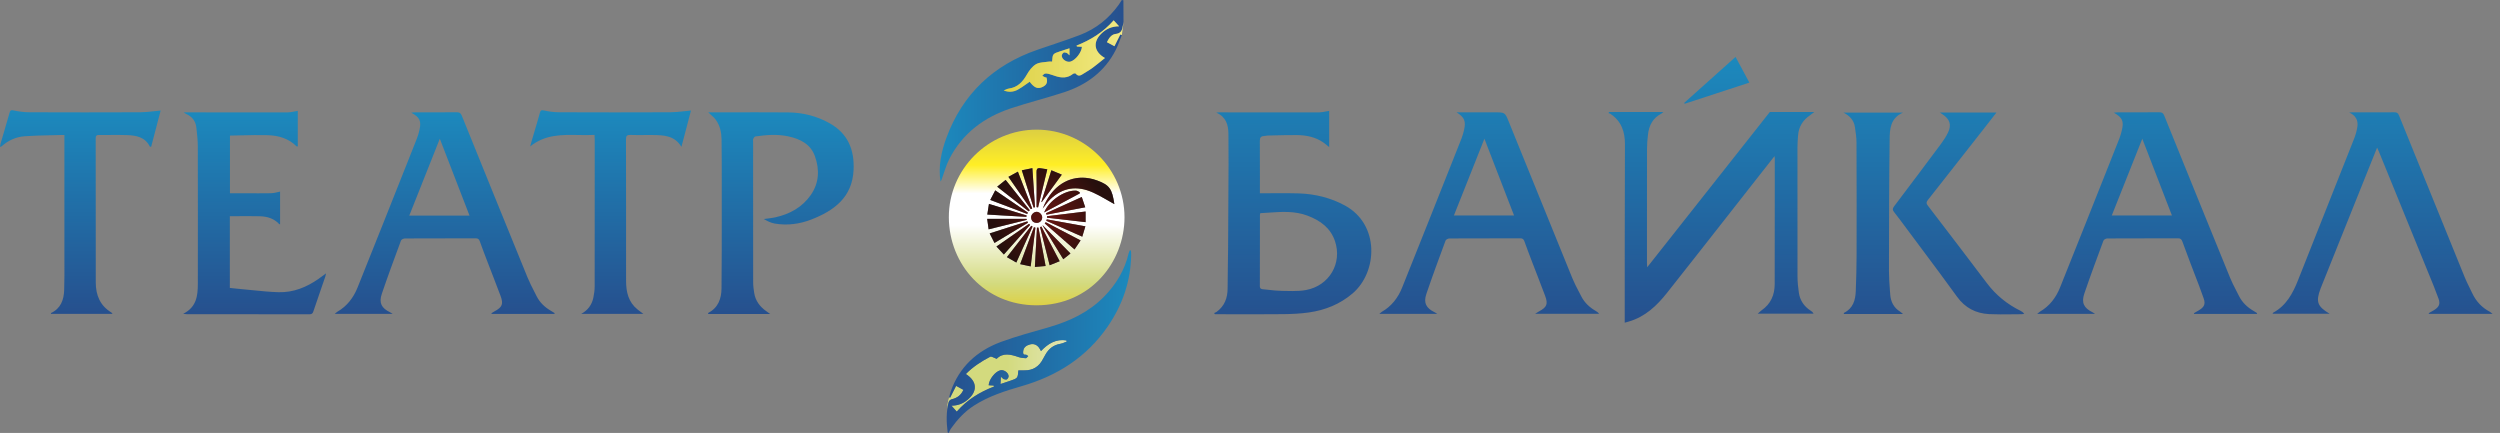 <?xml version="1.0" encoding="UTF-8"?> <svg xmlns="http://www.w3.org/2000/svg" width="231" height="40" viewBox="0 0 231 40" fill="none"><rect x="0" y="0" width="231" height="40" fill="#808080" stroke="none"/><path fill-rule="evenodd" clip-rule="evenodd" d="M19.267 10.383H19.267C18.627 10.382 17.986 10.381 17.346 10.38H16.974C17.025 10.415 17.061 10.441 17.088 10.461C17.13 10.49 17.152 10.506 17.176 10.517C17.728 10.757 18.075 11.164 18.141 11.768L18.16 11.933L18.16 11.933C18.217 12.453 18.275 12.975 18.277 13.496C18.288 17.738 18.286 21.981 18.28 26.224C18.279 27.32 18.163 28.38 16.929 28.991C16.995 28.999 17.047 29.007 17.091 29.014L17.091 29.014L17.091 29.014L17.091 29.014C17.163 29.025 17.212 29.032 17.26 29.033C18.387 29.033 19.513 29.033 20.639 29.033C23.293 29.034 25.945 29.034 28.599 29.038C28.81 29.039 28.892 28.968 28.957 28.77C29.204 28.028 29.46 27.288 29.716 26.549L29.716 26.548L29.716 26.547L29.716 26.547C29.83 26.218 29.944 25.89 30.057 25.561C30.072 25.516 30.082 25.468 30.095 25.401C30.102 25.362 30.111 25.317 30.124 25.262C30.033 25.328 29.95 25.39 29.871 25.448L29.871 25.448L29.871 25.448C29.715 25.564 29.578 25.665 29.438 25.763C28.331 26.538 27.114 27.035 25.752 26.999C24.973 26.978 24.195 26.9 23.418 26.822C23.103 26.791 22.788 26.759 22.473 26.731C22.191 26.706 21.909 26.676 21.628 26.646C21.498 26.632 21.367 26.617 21.237 26.604V19.977C21.518 19.977 21.798 19.975 22.076 19.974C22.72 19.971 23.356 19.968 23.992 19.982C24.686 19.997 25.327 20.184 25.817 20.724C25.822 20.73 25.841 20.722 25.859 20.715C25.867 20.712 25.874 20.71 25.88 20.708V17.704C25.788 17.721 25.699 17.743 25.611 17.764C25.424 17.808 25.245 17.851 25.065 17.853C24.298 17.865 23.531 17.862 22.764 17.859C22.474 17.858 22.184 17.857 21.893 17.857C21.748 17.857 21.601 17.857 21.458 17.857L21.247 17.857V12.528C21.604 12.523 21.959 12.515 22.312 12.506C23.12 12.487 23.917 12.468 24.713 12.49C25.717 12.517 26.663 12.782 27.407 13.527C27.419 13.539 27.445 13.536 27.473 13.533C27.487 13.531 27.501 13.529 27.515 13.529V10.245C27.404 10.262 27.298 10.283 27.194 10.303L27.194 10.303C26.979 10.345 26.776 10.385 26.572 10.386C24.137 10.391 21.702 10.387 19.267 10.383H19.267H19.267ZM42.206 10.373C41.299 10.384 40.391 10.383 39.483 10.382H39.482C39.093 10.382 38.703 10.381 38.314 10.382C38.258 10.382 38.203 10.389 38.132 10.398L38.132 10.398C38.094 10.403 38.052 10.409 38.003 10.414C38.792 10.841 38.948 11.185 38.755 12.018C38.694 12.281 38.623 12.544 38.523 12.794L37.779 14.671C36.203 18.64 34.628 22.609 33.036 26.572C32.662 27.503 32.07 28.288 31.173 28.802C31.125 28.829 31.084 28.867 31.031 28.914C31.002 28.94 30.97 28.968 30.931 29H36.281C36.229 28.968 36.19 28.943 36.159 28.923L36.159 28.923L36.159 28.923L36.159 28.923C36.11 28.892 36.08 28.873 36.049 28.858C35.251 28.474 34.994 27.989 35.278 27.153C35.833 25.516 36.434 23.895 37.034 22.273L37.034 22.273L37.051 22.228C37.087 22.129 37.289 22.034 37.414 22.033C38.633 22.027 39.852 22.026 41.071 22.025H41.072C42.027 22.024 42.982 22.023 43.937 22.02C44.159 22.019 44.26 22.088 44.335 22.3C44.556 22.92 44.791 23.535 45.027 24.15L45.165 24.509C45.298 24.858 45.433 25.205 45.568 25.553L45.568 25.553L45.568 25.553L45.568 25.553L45.568 25.554L45.569 25.555L45.569 25.555C45.798 26.146 46.027 26.738 46.249 27.332C46.533 28.095 46.411 28.386 45.691 28.769C45.623 28.805 45.558 28.846 45.494 28.889L45.494 28.889L45.494 28.889L45.493 28.889L45.493 28.889C45.465 28.907 45.436 28.926 45.407 28.944L45.435 29.01H51.22C51.231 28.984 51.242 28.959 51.254 28.933L51.254 28.933L51.254 28.933L51.254 28.933L51.254 28.933C51.22 28.912 51.186 28.89 51.152 28.869L51.152 28.869L51.152 28.869L51.151 28.869C51.074 28.82 50.997 28.771 50.917 28.726C50.349 28.398 49.885 27.966 49.587 27.375C49.517 27.235 49.446 27.096 49.375 26.957L49.374 26.956C49.148 26.514 48.922 26.072 48.735 25.614C46.703 20.64 44.683 15.66 42.666 10.678C42.575 10.454 42.462 10.373 42.219 10.373H42.206ZM40.639 12.819C41.194 14.255 41.739 15.666 42.285 17.078L43.383 19.919H37.818L39.786 14.965L40.639 12.819ZM65.444 10.38H65.769C66.463 10.38 67.156 10.379 67.85 10.378H67.85C68.544 10.377 69.238 10.376 69.931 10.376C70.891 10.376 71.85 10.378 72.81 10.386C74.174 10.396 75.47 10.72 76.666 11.393C78.353 12.342 78.957 13.845 78.871 15.703C78.753 18.238 77.067 19.465 74.963 20.285C73.891 20.703 72.743 20.855 71.587 20.657C71.234 20.597 70.9 20.428 70.574 20.236C70.688 20.22 70.802 20.206 70.915 20.193C71.161 20.163 71.406 20.133 71.646 20.079C72.979 19.781 74.124 19.153 74.915 18.018C75.691 16.904 75.744 15.663 75.293 14.42C74.889 13.307 73.934 12.841 72.855 12.604C71.841 12.382 70.817 12.46 69.801 12.608C69.721 12.62 69.638 12.745 69.595 12.836C69.572 12.885 69.577 12.948 69.583 13.01V13.01C69.585 13.038 69.588 13.065 69.588 13.092L69.587 15.751C69.587 19.194 69.587 22.637 69.592 26.08C69.592 26.41 69.636 26.742 69.688 27.069C69.803 27.792 70.207 28.332 70.796 28.747C70.858 28.79 70.919 28.834 71.005 28.898L71.006 28.898L71.006 28.898L71.007 28.899L71.01 28.901C71.053 28.933 71.103 28.969 71.163 29.013H65.427C65.43 28.996 65.433 28.979 65.435 28.964L65.435 28.963V28.963V28.963C65.439 28.934 65.443 28.91 65.455 28.904C66.372 28.425 66.659 27.581 66.668 26.647C66.692 24.296 66.691 21.945 66.69 19.594V19.591C66.69 18.946 66.69 18.301 66.69 17.656L66.69 17.088V17.087C66.691 15.686 66.692 14.284 66.672 12.883C66.662 12.239 66.531 11.603 66.14 11.069C66.017 10.9 65.857 10.757 65.687 10.605C65.608 10.533 65.525 10.46 65.444 10.38ZM0.886 10.412C0.707 11.053 0.518 11.69 0.329 12.328L0.329 12.328C0.235 12.645 0.141 12.961 0.048 13.278C0.032 13.335 0.024 13.393 0.016 13.459L0.016 13.459C0.011 13.493 0.006 13.529 0 13.569C0.03 13.56 0.055 13.554 0.075 13.55H0.075C0.109 13.542 0.132 13.537 0.146 13.524C0.752 12.974 1.474 12.649 2.275 12.59C3.049 12.532 3.825 12.516 4.602 12.499L4.602 12.499C4.923 12.493 5.243 12.486 5.564 12.476C5.645 12.474 5.725 12.474 5.815 12.475H5.815C5.858 12.475 5.902 12.475 5.95 12.475V12.97L5.95 15.755C5.95 18.231 5.95 20.706 5.95 23.182C5.949 23.495 5.951 23.808 5.952 24.122C5.955 25.017 5.959 25.913 5.929 26.807C5.899 27.707 5.616 28.503 4.713 28.924C4.707 28.928 4.707 28.945 4.707 28.966C4.707 28.977 4.707 28.989 4.707 28.999H10.396C10.377 28.975 10.363 28.954 10.351 28.937C10.331 28.908 10.319 28.89 10.301 28.879C9.25 28.25 8.851 27.274 8.849 26.105C8.846 23.862 8.846 21.618 8.846 19.375C8.846 17.178 8.845 14.982 8.842 12.785C8.842 12.539 8.924 12.468 9.163 12.471C9.497 12.476 9.832 12.474 10.166 12.471H10.167L10.201 12.471C10.707 12.468 11.213 12.464 11.719 12.482C12.575 12.513 13.402 12.652 13.843 13.539C13.847 13.547 13.863 13.549 13.892 13.552C13.911 13.554 13.935 13.556 13.966 13.562C14.15 12.861 14.334 12.16 14.518 11.459L14.518 11.457L14.844 10.215C14.632 10.234 14.425 10.257 14.222 10.279L14.222 10.279C13.791 10.326 13.377 10.372 12.963 10.373C9.542 10.388 6.12 10.387 2.699 10.373C2.223 10.371 1.741 10.304 1.274 10.207C1.205 10.193 1.15 10.184 1.104 10.184C0.99 10.184 0.934 10.24 0.886 10.412ZM49.371 12.197C49.547 11.609 49.722 11.021 49.883 10.43C49.933 10.245 49.991 10.186 50.109 10.186C50.159 10.186 50.219 10.197 50.294 10.213C50.748 10.312 51.219 10.372 51.683 10.373C55.105 10.386 58.526 10.389 61.947 10.373C62.368 10.371 62.789 10.325 63.222 10.278C63.427 10.256 63.634 10.233 63.846 10.215C63.675 10.865 63.503 11.521 63.331 12.178C63.209 12.641 63.087 13.106 62.965 13.57C62.338 12.527 61.356 12.491 60.369 12.477C60.078 12.473 59.786 12.475 59.495 12.477L59.459 12.478C59.058 12.48 58.657 12.482 58.257 12.468C57.934 12.457 57.84 12.546 57.841 12.878C57.851 15.044 57.85 17.211 57.849 19.377C57.849 20.035 57.849 20.693 57.849 21.351C57.849 21.807 57.848 22.262 57.848 22.717C57.847 23.804 57.847 24.89 57.85 25.976C57.853 26.983 58.065 27.911 58.899 28.587C59.001 28.669 59.106 28.747 59.231 28.84C59.298 28.889 59.37 28.943 59.451 29.003H53.702C54.314 28.67 54.684 28.171 54.824 27.515C54.898 27.168 54.946 26.809 54.947 26.456C54.954 22.64 54.953 18.824 54.952 15.008C54.952 14.297 54.952 13.587 54.952 12.877C54.952 12.797 54.947 12.718 54.942 12.623C54.939 12.575 54.937 12.523 54.934 12.464C54.447 12.492 53.955 12.483 53.465 12.474L53.464 12.474C51.906 12.447 50.358 12.42 48.987 13.532C49.003 13.473 49.019 13.414 49.035 13.355C49.072 13.217 49.11 13.079 49.15 12.942C49.223 12.693 49.297 12.445 49.371 12.197Z" fill="url(#paint0_linear_2701_8914)"></path><path fill-rule="evenodd" clip-rule="evenodd" d="M152.202 24.693L163.533 10.348H167.641C167.572 10.401 167.514 10.446 167.463 10.487L167.462 10.487L167.461 10.488L167.461 10.488L167.46 10.488C167.369 10.56 167.3 10.615 167.227 10.665C166.576 11.11 166.202 11.718 166.142 12.506C166.114 12.874 166.086 13.244 166.086 13.613C166.082 17.585 166.079 21.558 166.089 25.53C166.09 26.032 166.143 26.539 166.213 27.037C166.315 27.76 166.697 28.316 167.313 28.711C167.41 28.773 167.503 28.842 167.57 28.982H162.417C162.477 28.929 162.526 28.883 162.57 28.843C162.648 28.77 162.706 28.716 162.771 28.672C163.618 28.09 163.978 27.253 163.981 26.263C163.99 23.315 163.99 20.367 163.989 17.419C163.989 16.493 163.989 15.568 163.989 14.642C163.989 14.615 163.985 14.588 163.98 14.542C163.976 14.512 163.971 14.476 163.966 14.426C163.756 14.692 163.553 14.951 163.352 15.205L163.349 15.21L163.339 15.222L163.331 15.232C162.958 15.706 162.597 16.163 162.238 16.621C161.441 17.636 160.645 18.652 159.849 19.667L159.848 19.667L159.848 19.668L159.848 19.668L159.848 19.668L159.848 19.668L159.847 19.67C157.911 22.138 155.976 24.607 154.028 27.066C153.084 28.257 151.994 29.288 150.469 29.72C150.364 29.749 150.259 29.779 150.125 29.817C150.125 29.208 150.125 28.605 150.125 28.005L150.125 27.978C150.124 26.689 150.124 25.416 150.125 24.143C150.126 23.322 150.127 22.5 150.127 21.679V21.678V21.678V21.678V21.678V21.678V21.678C150.129 18.898 150.13 16.117 150.145 13.337C150.15 12.163 149.812 11.181 148.79 10.513C148.756 10.491 148.716 10.479 148.675 10.467L148.675 10.467L148.675 10.467L148.675 10.467L148.675 10.467L148.675 10.467C148.656 10.462 148.637 10.456 148.618 10.449L148.693 10.35H153.691C153.661 10.375 153.637 10.398 153.616 10.418C153.578 10.454 153.55 10.482 153.516 10.499C152.723 10.9 152.369 11.587 152.273 12.43C152.223 12.869 152.185 13.313 152.184 13.756C152.178 16.582 152.179 19.409 152.18 22.235L152.181 24.303C152.181 24.362 152.184 24.422 152.19 24.506C152.193 24.557 152.197 24.617 152.202 24.693ZM115.21 10.384C117.43 10.387 119.65 10.39 121.87 10.385C122.073 10.385 122.277 10.345 122.492 10.303L122.492 10.303C122.597 10.283 122.704 10.262 122.816 10.245V13.591C122.745 13.535 122.679 13.481 122.616 13.429L122.616 13.429L122.616 13.429L122.616 13.429L122.616 13.429L122.616 13.429C122.486 13.321 122.367 13.224 122.24 13.139C121.518 12.655 120.698 12.492 119.85 12.482C119.17 12.474 118.491 12.491 117.811 12.508H117.811H117.811H117.811H117.811H117.811H117.811C117.577 12.514 117.343 12.52 117.11 12.525C117.052 12.527 116.995 12.538 116.938 12.549C116.886 12.559 116.834 12.569 116.782 12.572C116.482 12.588 116.406 12.746 116.409 13.033C116.418 14.13 116.417 15.227 116.416 16.325V16.325V16.325V16.325V16.325V16.325V16.325C116.415 16.708 116.415 17.091 116.415 17.475V17.857H116.832C117.16 17.858 117.488 17.855 117.816 17.853C118.551 17.848 119.285 17.842 120.019 17.869C121.515 17.922 122.951 18.27 124.27 18.988C127.501 20.745 127.299 25.137 124.975 27.117C123.803 28.115 122.432 28.66 120.929 28.873C120.151 28.983 119.357 29.019 118.57 29.027C117.07 29.041 115.57 29.038 114.07 29.036C113.47 29.035 112.871 29.034 112.271 29.034L112.265 29.027C112.235 28.995 112.206 28.962 112.176 28.928C112.203 28.916 112.23 28.905 112.257 28.894L112.257 28.894C112.317 28.869 112.376 28.844 112.427 28.807C113.153 28.273 113.427 27.531 113.431 26.653C113.433 25.968 113.444 25.283 113.454 24.598L113.454 24.598L113.454 24.598C113.463 24.013 113.472 23.429 113.476 22.844C113.495 20.279 113.507 17.713 113.517 15.147C113.52 14.298 113.514 13.448 113.508 12.598V12.598V12.598V12.598V12.598V12.598V12.598L113.506 12.377C113.5 11.52 113.278 10.785 112.377 10.407C112.405 10.404 112.432 10.401 112.459 10.397H112.459H112.459H112.459H112.459H112.459H112.459C112.52 10.389 112.58 10.382 112.641 10.382C113.497 10.382 114.353 10.383 115.209 10.384H115.209H115.209H115.209H115.209H115.21H115.21ZM117.263 26.785L117.263 26.785C117.65 26.828 118.038 26.87 118.426 26.876C118.549 26.877 118.674 26.88 118.798 26.883H118.798H118.798H118.798H118.798H118.798H118.798C119.004 26.887 119.211 26.892 119.417 26.892C119.839 26.892 120.259 26.873 120.668 26.799C122.823 26.407 124.042 24.322 123.353 22.282C122.937 21.05 121.985 20.369 120.818 19.928C119.642 19.483 118.441 19.565 117.229 19.648H117.229L117.229 19.648L117.229 19.648L117.229 19.648L117.229 19.648L117.229 19.648L117.229 19.648C116.97 19.666 116.711 19.684 116.451 19.697C116.444 19.728 116.438 19.752 116.433 19.772C116.424 19.806 116.418 19.828 116.418 19.851C116.418 20.469 116.418 21.087 116.417 21.706C116.417 23.282 116.417 24.858 116.41 26.434C116.409 26.702 116.567 26.716 116.744 26.732L116.769 26.734C116.933 26.75 117.098 26.767 117.263 26.785ZM135.354 10.38H134.589C135.312 10.841 135.468 11.185 135.276 12.018C135.215 12.281 135.143 12.544 135.044 12.794L134.308 14.647L134.308 14.647L134.308 14.647L134.308 14.647L134.308 14.648L134.308 14.648C132.73 18.625 131.151 22.602 129.557 26.572C129.183 27.503 128.59 28.288 127.694 28.802C127.646 28.829 127.604 28.867 127.551 28.914C127.522 28.94 127.489 28.968 127.451 29H132.801C132.748 28.968 132.709 28.942 132.678 28.922L132.678 28.922L132.678 28.922L132.678 28.922C132.63 28.891 132.601 28.873 132.57 28.858C131.772 28.474 131.514 27.989 131.798 27.153C132.357 25.505 132.962 23.872 133.566 22.241L133.566 22.241L133.566 22.241L133.566 22.241L133.566 22.241L133.566 22.241L133.571 22.228C133.608 22.129 133.809 22.034 133.934 22.033C135.153 22.027 136.372 22.026 137.591 22.025H137.591C138.547 22.024 139.502 22.023 140.457 22.02C140.679 22.019 140.78 22.088 140.855 22.299C141.073 22.913 141.307 23.523 141.54 24.131L141.685 24.509C141.82 24.862 141.956 25.213 142.093 25.565L142.093 25.566C142.321 26.154 142.549 26.741 142.769 27.332C143.053 28.095 142.931 28.386 142.211 28.769C142.148 28.802 142.088 28.84 142.005 28.894C141.959 28.923 141.905 28.958 141.84 28.998H147.756C147.663 28.864 147.552 28.792 147.438 28.726C146.87 28.398 146.407 27.966 146.107 27.375C146.032 27.227 145.955 27.079 145.877 26.931C145.669 26.533 145.46 26.134 145.291 25.72C143.568 21.498 141.855 17.273 140.142 13.048L140.14 13.044L139.417 11.261L139.412 11.247C139.061 10.382 139.06 10.38 138.097 10.38H135.354ZM137.16 12.819C138.085 15.214 138.985 17.545 139.899 19.91H134.341L137.16 12.819ZM196.839 10.382C197.733 10.383 198.627 10.384 199.521 10.373C199.525 10.373 199.53 10.373 199.534 10.373C199.782 10.373 199.887 10.464 199.976 10.684C202.002 15.689 204.03 20.692 206.071 25.69C206.223 26.063 206.409 26.423 206.595 26.783C206.686 26.96 206.777 27.137 206.865 27.315C207.174 27.946 207.658 28.405 208.263 28.748C208.334 28.788 208.401 28.833 208.469 28.878L208.469 28.878L208.469 28.878C208.499 28.898 208.53 28.919 208.561 28.939C208.553 28.955 208.544 28.971 208.536 28.987L208.536 28.988L208.526 29.007H202.741L202.714 28.94C202.762 28.912 202.81 28.884 202.858 28.857L202.859 28.856L202.861 28.855C202.964 28.796 203.065 28.738 203.167 28.677C203.661 28.38 203.807 28.114 203.621 27.576C203.369 26.849 203.093 26.132 202.816 25.414L202.816 25.414C202.695 25.1 202.573 24.786 202.454 24.471C202.398 24.322 202.342 24.174 202.286 24.026L202.286 24.025C202.072 23.461 201.858 22.896 201.655 22.328C201.579 22.115 201.486 22.018 201.24 22.019C200.203 22.024 199.167 22.024 198.131 22.025C196.993 22.026 195.855 22.027 194.716 22.033C194.593 22.034 194.395 22.134 194.358 22.234C193.755 23.858 193.152 25.483 192.593 27.122C192.301 27.979 192.551 28.466 193.363 28.861C193.394 28.876 193.423 28.895 193.47 28.928L193.47 28.928L193.47 28.928L193.471 28.928C193.5 28.948 193.535 28.972 193.583 29.003H188.232C188.274 28.97 188.308 28.94 188.339 28.913L188.339 28.913L188.34 28.913L188.34 28.913C188.396 28.864 188.439 28.827 188.487 28.799C189.382 28.283 189.973 27.498 190.347 26.567C191.984 22.488 193.606 18.403 195.227 14.319L195.227 14.318L195.227 14.317L195.228 14.316L195.23 14.31L195.834 12.788C195.933 12.538 196.004 12.275 196.065 12.012C196.256 11.185 196.105 10.855 195.317 10.412C195.364 10.407 195.405 10.402 195.442 10.397C195.513 10.389 195.571 10.382 195.629 10.382C195.951 10.381 196.273 10.382 196.595 10.382L196.789 10.382L196.839 10.382ZM199.331 16.401L197.948 12.819L195.128 19.912H200.687L199.331 16.401ZM221.228 10.376C220.327 10.383 219.427 10.382 218.526 10.382C218.142 10.381 217.758 10.381 217.374 10.381C217.303 10.381 217.233 10.386 217.163 10.39C217.131 10.392 217.098 10.394 217.066 10.396C217.659 10.661 217.912 11.108 217.822 11.713C217.764 12.098 217.651 12.484 217.508 12.847C216.582 15.191 215.652 17.534 214.722 19.876L214.722 19.877L214.722 19.878L214.721 19.88C213.927 21.879 213.133 23.879 212.342 25.879C211.858 27.105 211.258 28.233 210.037 28.894C210.022 28.902 210.013 28.923 210.003 28.949C209.998 28.962 209.992 28.977 209.985 28.991H215.258C214.114 28.311 213.967 27.876 214.417 26.672C214.43 26.637 214.443 26.603 214.457 26.568C215.783 23.262 217.109 19.956 218.436 16.649L218.492 16.508L219.128 14.923C219.234 14.66 219.34 14.397 219.451 14.122L219.644 13.644C219.669 13.698 219.691 13.744 219.711 13.787C219.749 13.869 219.78 13.934 219.807 14.002L220.48 15.649L220.484 15.659C221.731 18.715 222.978 21.772 224.223 24.83C224.296 25.009 224.37 25.188 224.443 25.367C224.748 26.109 225.052 26.851 225.323 27.604C225.501 28.101 225.356 28.374 224.904 28.656C224.795 28.724 224.682 28.786 224.569 28.849L224.569 28.849L224.568 28.849C224.516 28.878 224.463 28.907 224.412 28.936C224.419 28.958 224.426 28.979 224.433 29.001L224.434 29.003H230.311C230.268 28.969 230.233 28.939 230.203 28.913L230.203 28.912C230.148 28.865 230.109 28.831 230.064 28.808C229.313 28.418 228.778 27.827 228.422 27.065C228.343 26.896 228.26 26.729 228.178 26.561L228.177 26.561C228.026 26.253 227.874 25.946 227.745 25.629C225.712 20.641 223.686 15.651 221.665 10.659C221.577 10.44 221.462 10.376 221.239 10.376H221.228ZM179.371 10.484L179.243 10.396H184.475L184.063 10.925C183.755 11.321 183.457 11.703 183.159 12.084L182.229 13.271C180.866 15.01 179.503 16.75 178.132 18.484C177.98 18.676 177.977 18.797 178.123 18.988L178.412 19.366L178.412 19.366L178.412 19.366C180.137 21.619 181.862 23.871 183.569 26.137C184.41 27.256 185.454 28.109 186.705 28.723C186.828 28.783 186.945 28.858 187.036 29.007C187.007 29.01 186.977 29.014 186.947 29.017C186.886 29.025 186.825 29.032 186.763 29.033C186.471 29.033 186.179 29.037 185.887 29.041C185.19 29.049 184.494 29.058 183.8 29.024C182.57 28.962 181.576 28.45 180.83 27.416C179.762 25.936 178.67 24.474 177.578 23.012C177.158 22.45 176.738 21.888 176.32 21.325C176.243 21.222 176.166 21.118 176.089 21.014L176.087 21.011C175.731 20.531 175.376 20.052 175.006 19.584C174.854 19.391 174.862 19.268 175.007 19.076C176.465 17.149 177.917 15.216 179.36 13.277C179.601 12.953 179.824 12.607 179.998 12.244C180.334 11.544 180.168 11.02 179.525 10.59C179.481 10.56 179.437 10.53 179.371 10.484ZM170.339 10.405C170.894 10.689 171.291 11.089 171.389 11.711C171.465 12.196 171.539 12.688 171.541 13.178C171.555 16.656 171.556 20.134 171.548 23.612C171.546 24.708 171.516 25.805 171.473 26.901C171.441 27.734 171.225 28.489 170.393 28.904C170.381 28.91 170.377 28.933 170.372 28.963C170.37 28.979 170.367 28.997 170.362 29.016H175.84C175.79 28.974 175.75 28.939 175.717 28.909L175.717 28.909L175.717 28.909C175.661 28.86 175.623 28.826 175.58 28.8C174.984 28.434 174.704 27.882 174.656 27.205C174.647 27.075 174.637 26.944 174.627 26.814C174.584 26.232 174.541 25.648 174.541 25.066L174.542 24.044V24.044C174.547 20.316 174.551 16.587 174.603 12.859C174.616 11.934 174.657 10.924 175.83 10.405H170.339ZM155.662 9.589C155.648 9.561 155.634 9.534 155.621 9.506L160.365 5.26C160.677 5.839 160.98 6.402 161.293 6.985L161.641 7.632C159.632 8.29 157.647 8.939 155.662 9.589Z" fill="url(#paint1_linear_2701_8914)"></path><path d="M95.776 11.979C91.315 11.986 87.65 15.635 87.673 20.095C87.697 24.466 91.015 28.213 95.776 28.21C100.758 28.206 103.906 24.219 103.904 20.076C103.902 15.631 100.234 11.979 95.79 11.979C95.785 11.979 95.781 11.979 95.776 11.979ZM95.779 19.139C95.779 18.949 95.779 18.758 95.779 18.568C95.78 17.681 95.796 16.795 95.773 15.909C95.765 15.579 95.884 15.495 96.178 15.551C96.356 15.585 96.537 15.608 96.769 15.644C96.48 16.842 96.199 18.003 95.918 19.165C95.872 19.157 95.825 19.148 95.779 19.139ZM94.415 15.736C94.749 15.668 95.044 15.607 95.391 15.536C95.474 16.773 95.554 17.961 95.635 19.149C95.59 19.159 95.546 19.168 95.501 19.177C95.144 18.046 94.787 16.916 94.415 15.736ZM96.22 18.661C96.522 17.705 96.824 16.749 97.145 15.733C97.453 15.862 97.729 15.977 98.112 16.138C97.471 17.017 96.865 17.846 96.26 18.675C96.247 18.67 96.233 18.666 96.22 18.661ZM93.176 16.341C93.476 16.177 93.738 16.033 94.053 15.861C94.504 17.022 94.94 18.143 95.376 19.264C95.332 19.286 95.289 19.308 95.246 19.329C94.566 18.347 93.886 17.366 93.176 16.341ZM101.393 16.681C102.523 17.103 102.756 17.447 102.967 18.863C102.305 18.498 101.679 18.101 101.011 17.797C99.488 17.105 98.17 17.327 97.026 18.434C96.785 18.666 96.6 18.956 96.344 19.276C97.281 16.869 99.312 15.904 101.393 16.681ZM92.138 17.251C92.416 17.027 92.652 16.837 92.92 16.622C93.644 17.532 94.397 18.478 95.149 19.424C95.116 19.459 95.083 19.495 95.05 19.53C94.102 18.788 93.154 18.046 92.138 17.251ZM91.5 18.474C91.668 18.151 91.802 17.894 91.96 17.589C92.988 18.29 93.982 18.967 94.976 19.645C94.956 19.686 94.935 19.728 94.915 19.769C93.797 19.345 92.68 18.921 91.5 18.474ZM99.437 17.617C99.549 17.624 99.656 17.712 99.765 17.763C99.765 17.8 99.765 17.838 99.765 17.875C98.701 18.444 97.637 19.012 96.478 19.631C96.931 18.517 98.402 17.551 99.437 17.617ZM96.649 19.703C97.733 19.212 98.816 18.72 99.954 18.203C100.065 18.532 100.158 18.808 100.275 19.154C99.056 19.386 97.876 19.611 96.695 19.835C96.68 19.791 96.665 19.747 96.649 19.703ZM91.225 19.825C91.279 19.481 91.324 19.195 91.379 18.84C92.568 19.205 93.713 19.556 94.858 19.908C94.85 19.951 94.843 19.994 94.836 20.037C93.656 19.968 92.477 19.898 91.225 19.825ZM96.74 20.115C96.741 20.07 96.743 20.024 96.744 19.978C97.918 19.834 99.092 19.692 100.308 19.543V20.527C99.121 20.39 97.93 20.253 96.74 20.115ZM95.767 20.595C95.463 20.573 95.295 20.397 95.275 20.099C95.257 19.835 95.523 19.574 95.787 19.572C96.047 19.571 96.302 19.834 96.298 20.101C96.293 20.373 96.071 20.596 95.802 20.596C95.79 20.596 95.778 20.595 95.767 20.595ZM91.214 20.225H94.854C94.86 20.256 94.865 20.287 94.871 20.318C93.714 20.605 92.556 20.892 91.349 21.192C91.302 20.858 91.262 20.572 91.214 20.225ZM96.673 20.397L96.721 20.268C97.891 20.479 99.06 20.691 100.288 20.913C100.188 21.245 100.1 21.54 100.001 21.868C98.857 21.363 97.765 20.88 96.673 20.397ZM91.444 21.567C92.632 21.188 93.781 20.821 94.928 20.454C94.947 20.497 94.965 20.54 94.983 20.583C93.969 21.195 92.955 21.807 91.89 22.45C91.742 22.157 91.608 21.891 91.444 21.567ZM96.533 20.643L96.622 20.532C97.677 21.083 98.732 21.634 99.847 22.216C99.657 22.495 99.485 22.75 99.284 23.047C98.341 22.224 97.437 21.433 96.533 20.643ZM92.071 22.779C93.111 22.056 94.098 21.369 95.085 20.682C95.116 20.717 95.147 20.751 95.178 20.786C94.38 21.685 93.583 22.584 92.756 23.517C92.525 23.268 92.32 23.048 92.071 22.779ZM96.334 20.839C96.343 20.835 96.352 20.832 96.361 20.827C97.202 21.683 98.043 22.539 98.913 23.423C98.748 23.554 98.519 23.737 98.246 23.954C97.597 22.895 96.965 21.867 96.334 20.839ZM93.039 23.761C93.809 22.77 94.55 21.817 95.291 20.863C95.33 20.889 95.37 20.914 95.409 20.939C94.917 22.027 94.425 23.115 93.908 24.259C93.614 24.091 93.356 23.942 93.039 23.761ZM96.1 20.982C96.141 20.965 96.183 20.948 96.225 20.931C96.778 21.982 97.332 23.033 97.912 24.137C97.591 24.266 97.323 24.375 96.986 24.511C96.683 23.305 96.391 22.143 96.1 20.982ZM94.262 24.408C94.701 23.231 95.119 22.114 95.537 20.998C95.581 21.01 95.626 21.023 95.671 21.035C95.528 22.209 95.385 23.382 95.235 24.616C94.9 24.544 94.6 24.48 94.262 24.408ZM95.815 21.034C95.86 21.032 95.906 21.029 95.951 21.027C96.168 22.188 96.384 23.349 96.613 24.581C96.268 24.61 95.979 24.635 95.623 24.666C95.689 23.425 95.752 22.23 95.815 21.034Z" fill="url(#paint2_linear_2701_8914)"></path><path d="M95.774 15.908C95.797 16.794 95.78 17.681 95.78 18.568C95.78 18.758 95.78 18.948 95.78 19.139C95.826 19.148 95.873 19.156 95.919 19.165C96.2 18.003 96.48 16.841 96.769 15.644C96.538 15.607 96.357 15.585 96.178 15.551C96.123 15.54 96.075 15.535 96.031 15.535C95.844 15.535 95.767 15.64 95.774 15.908ZM94.416 15.736C94.788 16.915 95.145 18.046 95.502 19.177C95.547 19.168 95.591 19.158 95.635 19.149C95.555 17.961 95.475 16.773 95.392 15.536C95.045 15.607 94.75 15.667 94.416 15.736ZM96.221 18.66C96.234 18.665 96.248 18.67 96.261 18.675C96.866 17.846 97.471 17.016 98.112 16.137C97.73 15.977 97.454 15.861 97.146 15.733C96.825 16.749 96.523 17.704 96.221 18.66ZM93.177 16.34C93.887 17.366 94.567 18.347 95.247 19.328C95.29 19.307 95.333 19.286 95.376 19.264C94.941 18.143 94.505 17.022 94.054 15.861C93.739 16.033 93.477 16.177 93.177 16.34ZM96.345 19.276C96.601 18.956 96.786 18.666 97.027 18.433C98.171 17.327 99.489 17.105 101.012 17.797C101.68 18.101 102.305 18.498 102.968 18.862C102.757 17.447 102.524 17.102 101.394 16.681C100.921 16.504 100.45 16.418 99.994 16.418C98.445 16.417 97.069 17.416 96.345 19.276ZM92.139 17.251C93.155 18.046 94.103 18.788 95.051 19.53C95.084 19.494 95.117 19.459 95.15 19.423C94.398 18.477 93.645 17.532 92.921 16.621C92.653 16.837 92.417 17.027 92.139 17.251ZM91.501 18.474C92.68 18.921 93.798 19.345 94.916 19.769C94.936 19.727 94.956 19.686 94.977 19.645C93.983 18.967 92.989 18.289 91.961 17.589C91.803 17.893 91.669 18.151 91.501 18.474ZM96.478 19.631C97.638 19.011 98.702 18.443 99.766 17.875C99.766 17.837 99.766 17.8 99.766 17.763C99.657 17.712 99.55 17.623 99.438 17.616C99.405 17.614 99.371 17.613 99.336 17.613C98.309 17.613 96.918 18.552 96.478 19.631ZM96.65 19.703C96.665 19.747 96.681 19.791 96.696 19.835C97.877 19.61 99.058 19.386 100.276 19.154C100.159 18.808 100.066 18.532 99.955 18.202C98.817 18.719 97.733 19.211 96.65 19.703ZM91.226 19.824C92.478 19.898 93.657 19.968 94.836 20.037C94.844 19.994 94.852 19.951 94.859 19.908C93.714 19.556 92.569 19.204 91.38 18.839C91.325 19.195 91.28 19.481 91.226 19.824ZM96.745 19.977C96.744 20.023 96.742 20.069 96.74 20.115C97.931 20.252 99.122 20.39 100.309 20.527V19.543C99.093 19.691 97.919 19.834 96.745 19.977ZM95.788 19.572C95.524 19.574 95.258 19.834 95.276 20.099C95.296 20.396 95.464 20.573 95.768 20.594C96.052 20.614 96.294 20.384 96.298 20.101C96.303 19.835 96.05 19.572 95.791 19.572C95.79 19.572 95.789 19.572 95.788 19.572ZM91.215 20.224C91.263 20.571 91.303 20.858 91.35 21.191C92.557 20.892 93.714 20.605 94.872 20.318C94.866 20.287 94.86 20.256 94.855 20.224H91.215ZM96.674 20.397C97.766 20.879 98.858 21.362 100.002 21.868C100.101 21.54 100.189 21.244 100.289 20.912C99.061 20.691 97.892 20.479 96.722 20.267L96.674 20.397ZM91.445 21.567C91.609 21.89 91.743 22.157 91.891 22.45C92.956 21.807 93.97 21.195 94.983 20.582C94.965 20.539 94.947 20.496 94.929 20.453C93.781 20.82 92.633 21.187 91.445 21.567ZM96.534 20.643C97.438 21.433 98.342 22.223 99.284 23.047C99.486 22.75 99.658 22.495 99.848 22.215C98.733 21.634 97.678 21.083 96.623 20.532C96.594 20.569 96.564 20.606 96.534 20.643ZM92.072 22.779C92.321 23.047 92.526 23.268 92.757 23.517C93.584 22.584 94.381 21.685 95.179 20.785C95.148 20.751 95.117 20.716 95.086 20.682C94.099 21.369 93.112 22.055 92.072 22.779ZM96.335 20.838C96.966 21.867 97.597 22.895 98.247 23.954C98.52 23.736 98.749 23.554 98.913 23.422C98.044 22.538 97.203 21.683 96.362 20.827C96.353 20.831 96.344 20.835 96.335 20.838ZM93.039 23.76C93.356 23.942 93.615 24.09 93.909 24.258C94.426 23.115 94.918 22.027 95.409 20.939C95.37 20.913 95.331 20.888 95.292 20.863C94.551 21.816 93.81 22.77 93.039 23.76ZM96.1 20.982C96.392 22.143 96.684 23.304 96.987 24.51C97.323 24.375 97.592 24.266 97.913 24.137C97.332 23.033 96.779 21.982 96.226 20.931C96.184 20.948 96.142 20.965 96.1 20.982ZM94.262 24.407C94.601 24.48 94.901 24.544 95.236 24.616C95.386 23.381 95.529 22.208 95.671 21.035C95.627 21.022 95.582 21.01 95.537 20.997C95.12 22.114 94.702 23.231 94.262 24.407ZM95.816 21.034C95.753 22.229 95.689 23.425 95.624 24.666C95.98 24.635 96.269 24.61 96.614 24.58C96.385 23.349 96.168 22.188 95.952 21.027C95.907 21.029 95.861 21.031 95.816 21.034Z" fill="url(#paint3_radial_2701_8914)"></path><path d="M103.377 0.429C102.454 1.716 101.257 2.671 99.781 3.236C98.492 3.729 97.172 4.142 95.867 4.594C91.796 6.002 88.941 8.679 87.448 12.734C86.975 14.02 86.686 15.358 86.903 16.776C86.94 16.709 86.987 16.645 87.013 16.574C87.248 15.941 87.415 15.274 87.722 14.679C88.939 12.315 90.923 10.836 93.404 10.01C95.03 9.469 96.699 9.057 98.327 8.523C100.409 7.839 102.079 6.611 103.094 4.618C103.318 4.178 103.471 3.703 103.656 3.244C103.611 3.223 103.564 3.202 103.519 3.181C103.338 3.543 103.157 3.905 102.975 4.27C102.721 4.134 102.507 4.02 102.28 3.899C102.458 3.523 102.698 3.179 103.093 3.134C103.641 3.073 103.7 2.715 103.763 2.312C103.78 2.202 103.811 2.093 103.812 1.983C103.813 1.331 103.807 0.679 103.803 0.026C103.753 0.018 103.704 0.009 103.654 1.90735e-06C103.562 0.143 103.476 0.291 103.377 0.429ZM98.906 5.693C99.374 5.561 99.933 4.852 99.971 4.327C99.817 4.318 99.664 4.31 99.51 4.301C99.497 4.272 99.483 4.242 99.469 4.213C100.773 3.693 101.944 2.981 102.902 1.878C103.069 2.061 103.21 2.217 103.405 2.43C102.699 2.435 102.177 2.689 101.737 3.13C100.97 3.899 101.085 4.794 102.099 5.36C101.698 5.68 101.328 5.991 100.94 6.279C100.684 6.469 100.4 6.623 100.13 6.796C99.886 6.953 99.65 7.123 99.394 6.802C99.364 6.765 99.203 6.78 99.146 6.826C98.648 7.227 98.105 7.219 97.535 7.032C97.324 6.962 97.115 6.884 96.901 6.828C96.785 6.798 96.652 6.779 96.54 6.808C96.451 6.832 96.384 6.937 96.307 7.005C96.392 7.051 96.475 7.102 96.563 7.14C96.604 7.158 96.655 7.154 96.696 7.158C96.817 7.601 96.719 7.843 96.354 8.024C95.892 8.254 95.579 8.128 95.141 7.555C94.777 7.801 94.432 8.074 94.051 8.283C93.654 8.501 93.211 8.547 92.744 8.358C92.899 8.299 93.049 8.205 93.209 8.184C94.03 8.076 94.501 7.56 94.887 6.88C95.093 6.518 95.376 6.141 95.721 5.934C96.044 5.74 96.496 5.759 96.893 5.693C96.998 5.676 97.108 5.691 97.213 5.691C97.264 4.968 97.264 4.967 97.999 4.726C98.255 4.642 98.511 4.561 98.82 4.462V5.112C98.684 4.991 98.63 4.914 98.559 4.889C98.467 4.857 98.329 4.824 98.266 4.869C98.182 4.929 98.1 5.066 98.106 5.165C98.125 5.456 98.473 5.711 98.776 5.711C98.821 5.711 98.865 5.705 98.906 5.693Z" fill="url(#paint4_linear_2701_8914)"></path><path fill-rule="evenodd" clip-rule="evenodd" d="M99.497 4.273C99.488 4.253 99.478 4.233 99.469 4.213C100.773 3.693 101.944 2.981 102.902 1.878C103.069 2.061 103.21 2.217 103.405 2.43C102.699 2.435 102.177 2.689 101.737 3.13C100.97 3.899 101.085 4.794 102.099 5.36C101.978 5.456 101.861 5.551 101.745 5.645C101.474 5.864 101.212 6.077 100.94 6.279C100.773 6.403 100.594 6.511 100.415 6.62C100.32 6.678 100.224 6.736 100.13 6.796C100.122 6.802 100.113 6.807 100.105 6.812C99.869 6.965 99.641 7.112 99.394 6.802C99.364 6.765 99.203 6.78 99.146 6.826C98.648 7.227 98.105 7.219 97.535 7.032C97.475 7.012 97.414 6.991 97.354 6.971C97.204 6.919 97.054 6.868 96.901 6.828C96.785 6.798 96.652 6.779 96.54 6.808C96.479 6.825 96.428 6.88 96.377 6.935C96.354 6.959 96.331 6.984 96.307 7.005C96.332 7.019 96.356 7.032 96.381 7.046C96.441 7.08 96.501 7.113 96.563 7.14C96.592 7.153 96.626 7.155 96.657 7.156C96.671 7.156 96.684 7.157 96.696 7.158C96.817 7.601 96.719 7.843 96.354 8.024C95.892 8.254 95.579 8.128 95.141 7.555C95.03 7.63 94.922 7.707 94.813 7.784C94.564 7.961 94.316 8.138 94.051 8.283C93.654 8.501 93.211 8.547 92.744 8.358C92.793 8.339 92.841 8.317 92.89 8.295C92.995 8.247 93.1 8.199 93.209 8.184C94.03 8.076 94.501 7.56 94.887 6.88C95.093 6.518 95.376 6.141 95.721 5.934C95.952 5.796 96.249 5.766 96.544 5.736C96.662 5.724 96.78 5.712 96.893 5.693C96.965 5.681 97.04 5.684 97.113 5.688C97.147 5.689 97.18 5.691 97.213 5.691L97.213 5.69C97.264 4.968 97.264 4.967 97.999 4.726C98.177 4.668 98.356 4.611 98.552 4.548C98.638 4.521 98.726 4.492 98.82 4.462V5.112C98.772 5.069 98.734 5.032 98.702 5C98.644 4.943 98.605 4.905 98.559 4.889C98.467 4.857 98.329 4.824 98.266 4.869C98.182 4.929 98.1 5.066 98.106 5.165C98.128 5.499 98.583 5.785 98.906 5.693C99.374 5.561 99.933 4.852 99.971 4.327L99.51 4.301C99.506 4.292 99.502 4.282 99.497 4.273ZM103.688 2.664C103.713 2.588 103.726 2.527 103.752 2.384C103.768 2.292 103.788 2.173 103.81 2.033C103.794 2.201 103.775 2.372 103.754 2.547C103.725 2.786 103.692 3.019 103.656 3.244L103.519 3.181L102.975 4.27C102.859 4.208 102.743 4.146 102.627 4.084C102.511 4.022 102.395 3.961 102.279 3.899C102.329 3.796 102.374 3.714 102.41 3.655C102.447 3.591 102.472 3.555 102.493 3.526L102.493 3.526C102.507 3.508 102.538 3.467 102.583 3.416L102.588 3.411C102.636 3.357 102.667 3.324 102.715 3.289C102.752 3.262 102.796 3.236 102.814 3.225L102.816 3.224C102.833 3.214 102.843 3.209 102.853 3.204C102.885 3.188 102.911 3.179 102.932 3.171L102.935 3.17C102.959 3.162 103.013 3.145 103.062 3.138C103.073 3.137 103.082 3.136 103.091 3.135C103.106 3.133 103.12 3.131 103.145 3.127C103.145 3.127 103.182 3.121 103.219 3.111C103.221 3.111 103.224 3.11 103.227 3.109C103.274 3.098 103.338 3.082 103.401 3.047C103.496 2.996 103.553 2.929 103.573 2.904C103.633 2.83 103.656 2.762 103.688 2.664Z" fill="url(#paint5_linear_2701_8914)"></path><path fill-rule="evenodd" clip-rule="evenodd" d="M96.125 32.328C96.144 32.364 96.164 32.402 96.187 32.442C96.755 31.837 97.38 31.425 98.163 31.425C98.282 31.425 98.406 31.435 98.533 31.455C98.547 31.489 98.56 31.523 98.575 31.556C98.514 31.578 98.454 31.604 98.394 31.629C98.263 31.684 98.131 31.74 97.995 31.763C97.348 31.873 96.89 32.223 96.584 32.791C96.557 32.84 96.529 32.889 96.501 32.937C96.461 33.006 96.421 33.075 96.385 33.146C96.024 33.867 95.449 34.238 94.635 34.223C94.51 34.221 94.386 34.221 94.263 34.222C94.207 34.222 94.152 34.222 94.097 34.222L94.097 34.223C94.041 34.946 94.041 34.947 93.328 35.19C93.159 35.247 92.99 35.303 92.79 35.37C92.686 35.405 92.573 35.442 92.447 35.484C92.454 35.366 92.46 35.263 92.466 35.159C92.472 35.051 92.478 34.941 92.485 34.811C92.534 34.853 92.573 34.891 92.606 34.922C92.665 34.979 92.704 35.017 92.75 35.033C92.843 35.064 92.981 35.096 93.043 35.05C93.126 34.988 93.203 34.85 93.197 34.751C93.175 34.423 92.751 34.139 92.435 34.213C91.961 34.323 91.376 35.063 91.351 35.599C91.377 35.601 91.403 35.602 91.428 35.603C91.556 35.61 91.684 35.617 91.811 35.625C91.825 35.654 91.839 35.684 91.853 35.714C90.538 36.221 89.364 36.934 88.405 38.032C88.243 37.85 88.103 37.693 87.917 37.485C88.513 37.478 88.969 37.295 89.372 36.968C90.349 36.174 90.311 35.248 89.247 34.559C89.903 33.889 90.677 33.391 91.494 32.965C91.573 32.924 91.704 32.985 91.855 33.055C91.931 33.091 92.012 33.128 92.093 33.156C92.667 32.564 93.378 32.741 94.105 32.991C94.321 33.065 94.558 33.093 94.788 33.1C94.837 33.102 94.888 33.041 94.939 32.98C94.963 32.952 94.986 32.924 95.01 32.902C94.986 32.888 94.961 32.869 94.937 32.85C94.884 32.808 94.83 32.767 94.782 32.772C94.515 32.801 94.53 32.623 94.543 32.466L94.543 32.465C94.575 32.086 94.84 31.915 95.17 31.826C95.518 31.732 95.802 31.849 96.013 32.137C96.054 32.193 96.087 32.256 96.125 32.328ZM87.736 36.72C87.755 36.727 87.774 36.734 87.793 36.742C87.977 36.38 88.16 36.019 88.344 35.657L89.016 36.02C88.96 36.156 88.894 36.26 88.841 36.331C88.78 36.414 88.725 36.471 88.707 36.488C88.671 36.525 88.596 36.597 88.485 36.669C88.4 36.724 88.329 36.757 88.281 36.778L88.281 36.779L88.279 36.779C88.255 36.79 88.216 36.808 88.163 36.826C88.133 36.837 88.109 36.844 88.067 36.857L88.067 36.857C88.043 36.864 88.026 36.869 88.007 36.874C87.993 36.877 87.987 36.879 87.981 36.88C87.975 36.881 87.969 36.882 87.959 36.884C87.928 36.892 87.904 36.898 87.878 36.911C87.859 36.919 87.848 36.927 87.826 36.943L87.825 36.943C87.808 36.956 87.782 36.974 87.754 37.001C87.742 37.012 87.707 37.046 87.68 37.094C87.662 37.125 87.658 37.143 87.636 37.236C87.631 37.258 87.624 37.286 87.616 37.319C87.61 37.344 87.606 37.362 87.603 37.376C87.596 37.401 87.594 37.412 87.589 37.435C87.582 37.466 87.577 37.495 87.569 37.546C87.567 37.554 87.566 37.563 87.564 37.572C87.564 37.578 87.563 37.584 87.562 37.59C87.556 37.623 87.551 37.655 87.545 37.697C87.541 37.721 87.536 37.753 87.53 37.796C87.525 37.835 87.521 37.868 87.518 37.895C87.514 37.745 87.519 37.57 87.544 37.379C87.578 37.114 87.64 36.887 87.703 36.707C87.714 36.712 87.725 36.716 87.736 36.72Z" fill="url(#paint6_linear_2701_8914)"></path><path d="M104.291 23.391C103.924 24.96 103.126 26.283 102.002 27.424C100.602 28.846 98.868 29.664 96.98 30.216C95.478 30.655 93.957 31.051 92.491 31.593C90.267 32.416 88.636 33.903 87.839 36.195C87.781 36.361 87.748 36.536 87.703 36.707C87.733 36.719 87.763 36.73 87.793 36.742C87.976 36.381 88.16 36.02 88.344 35.657C88.596 35.793 88.8 35.903 89.016 36.02C88.805 36.511 88.441 36.777 87.935 36.89C87.827 36.914 87.687 37.039 87.659 37.144C87.413 38.076 87.447 39.019 87.565 39.964C87.599 39.976 87.632 39.988 87.665 40C87.727 39.871 87.772 39.731 87.854 39.616C88.444 38.786 89.12 38.04 89.987 37.483C91.333 36.618 92.838 36.129 94.356 35.694C97.648 34.751 100.388 33.028 102.348 30.176C103.729 28.168 104.491 25.954 104.522 23.505C104.523 23.385 104.504 23.264 104.494 23.143C104.459 23.141 104.424 23.139 104.389 23.136C104.356 23.222 104.312 23.304 104.291 23.391ZM98.533 31.455C98.547 31.489 98.56 31.523 98.575 31.556C98.382 31.627 98.194 31.729 97.995 31.763C97.348 31.873 96.89 32.223 96.584 32.791C96.519 32.91 96.446 33.025 96.385 33.146C96.024 33.867 95.449 34.238 94.635 34.223C94.454 34.22 94.273 34.222 94.097 34.222C94.041 34.946 94.041 34.947 93.328 35.19C93.072 35.277 92.814 35.362 92.447 35.484C92.461 35.242 92.471 35.066 92.485 34.811C92.624 34.931 92.678 35.008 92.75 35.033C92.843 35.064 92.981 35.096 93.043 35.05C93.126 34.988 93.203 34.85 93.197 34.751C93.175 34.423 92.751 34.139 92.435 34.213C91.961 34.323 91.376 35.063 91.351 35.599C91.504 35.608 91.658 35.616 91.811 35.625C91.825 35.654 91.839 35.684 91.853 35.714C90.538 36.221 89.364 36.934 88.405 38.032C88.243 37.85 88.103 37.693 87.917 37.485C88.513 37.478 88.969 37.295 89.372 36.968C90.349 36.174 90.311 35.248 89.247 34.559C89.903 33.889 90.677 33.391 91.494 32.965C91.612 32.904 91.85 33.073 92.093 33.156C92.667 32.564 93.378 32.741 94.105 32.991C94.321 33.065 94.558 33.093 94.788 33.1C94.859 33.103 94.936 32.972 95.01 32.902C94.934 32.856 94.853 32.765 94.782 32.772C94.514 32.801 94.53 32.622 94.543 32.465C94.575 32.086 94.84 31.915 95.17 31.826C95.518 31.732 95.802 31.849 96.013 32.137C96.075 32.222 96.118 32.321 96.186 32.442C96.841 31.744 97.573 31.304 98.533 31.455Z" fill="url(#paint7_linear_2701_8914)"></path><defs><linearGradient id="paint0_linear_2701_8914" x1="56.416" y1="29.003" x2="56.416" y2="10.186" gradientUnits="userSpaceOnUse"><stop stop-color="#26508E"></stop><stop offset="0.005" stop-color="#26508E"></stop><stop offset="0.995" stop-color="#1C89BD"></stop><stop offset="1" stop-color="#1C89BD"></stop></linearGradient><linearGradient id="paint1_linear_2701_8914" x1="196.67" y1="29.771" x2="196.67" y2="5.262" gradientUnits="userSpaceOnUse"><stop stop-color="#26508E"></stop><stop offset="0.005" stop-color="#26508E"></stop><stop offset="0.995" stop-color="#1C89BD"></stop><stop offset="1" stop-color="#1C89BD"></stop></linearGradient><linearGradient id="paint2_linear_2701_8914" x1="95.789" y1="11.979" x2="95.789" y2="28.21" gradientUnits="userSpaceOnUse"><stop stop-color="#DCCF42"></stop><stop offset="0.201" stop-color="#FFEE25"></stop><stop offset="0.363" stop-color="white"></stop><stop offset="0.543" stop-color="white"></stop><stop offset="0.877" stop-color="#D3DA7E"></stop><stop offset="1" stop-color="#DDD146"></stop></linearGradient><radialGradient id="paint3_radial_2701_8914" cx="0" cy="0" r="1" gradientUnits="userSpaceOnUse" gradientTransform="translate(97.091 20.1) scale(5.262)"><stop stop-color="#651411"></stop><stop offset="0.995" stop-color="#260F0D"></stop><stop offset="1" stop-color="#260F0D"></stop></radialGradient><linearGradient id="paint4_linear_2701_8914" x1="86.83" y1="8.388" x2="103.812" y2="8.388" gradientUnits="userSpaceOnUse"><stop stop-color="#1C89BD"></stop><stop offset="0.005" stop-color="#1C89BD"></stop><stop offset="0.995" stop-color="#26508E"></stop><stop offset="1" stop-color="#26508E"></stop></linearGradient><linearGradient id="paint5_linear_2701_8914" x1="92.744" y1="5.177" x2="103.405" y2="5.177" gradientUnits="userSpaceOnUse"><stop stop-color="#DDD146"></stop><stop offset="1" stop-color="#F1E982"></stop></linearGradient><linearGradient id="paint6_linear_2701_8914" x1="87.917" y1="34.728" x2="98.574" y2="34.728" gradientUnits="userSpaceOnUse"><stop stop-color="#D3DA7E"></stop><stop offset="0.123" stop-color="#D3DA7E"></stop><stop offset="0.479" stop-color="#D3DA7E"></stop><stop offset="0.799" stop-color="#DCE29F"></stop><stop offset="1" stop-color="#DFE3B0"></stop></linearGradient><linearGradient id="paint7_linear_2701_8914" x1="87.475" y1="31.568" x2="104.522" y2="31.568" gradientUnits="userSpaceOnUse"><stop stop-color="#26508E"></stop><stop offset="0.005" stop-color="#26508E"></stop><stop offset="0.995" stop-color="#1C89BD"></stop><stop offset="1" stop-color="#1C89BD"></stop></linearGradient></defs></svg> 